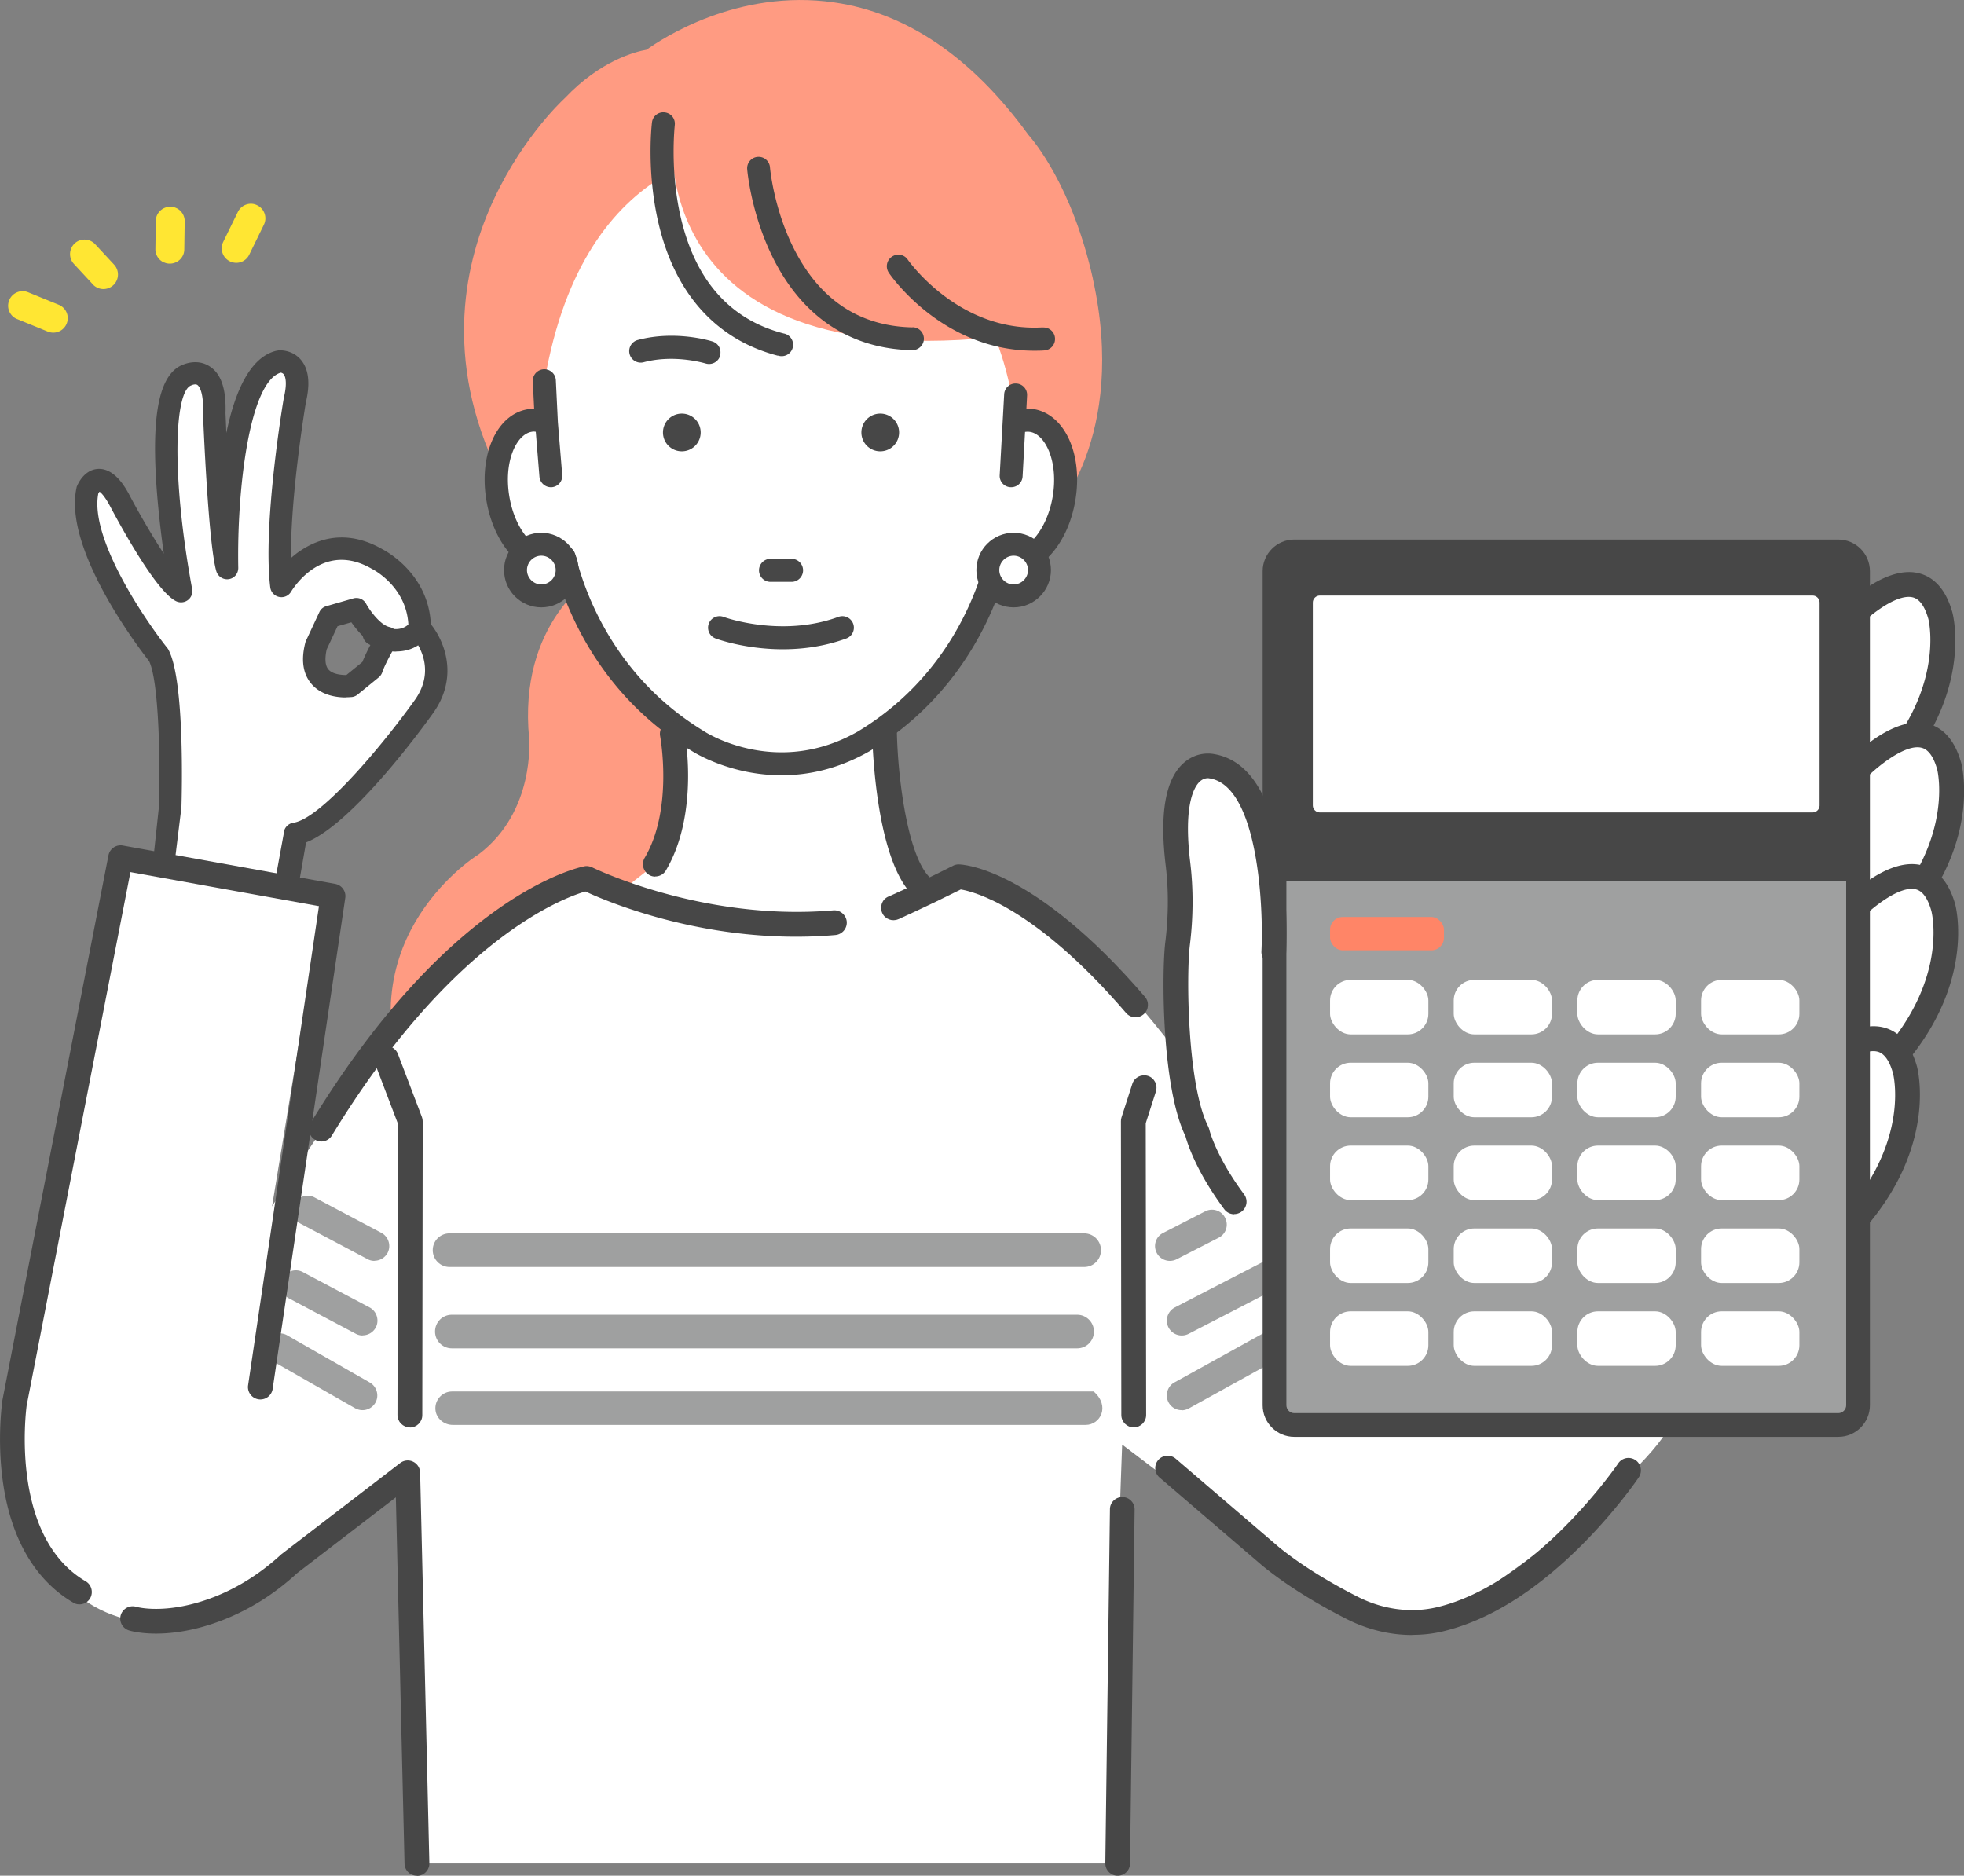 <svg xmlns="http://www.w3.org/2000/svg" id="_レイヤー_2" viewBox="0 0 144.83 138.32"><rect x="0" y="0" width="144.83" height="138.32" fill="#808080" stroke="none"/><defs><clipPath id="clippath"><rect width="43.02" height="64.41" x="93.99" y="40.67" rx="1.38" ry="1.38" style="fill:none;stroke-width:0" transform="rotate(180 115.495 72.875)"/></clipPath><style>.cls-1{fill:#9fa0a0}.cls-1,.cls-2,.cls-4,.cls-5,.cls-6{stroke-width:0}.cls-2{fill:#474747}.cls-4{fill:#ffe633}.cls-5{fill:#ff9b82}.cls-6{fill:#fff}</style></defs><g id="_メリット"><path d="M20.76 43.22s2.69-4.53 7.08-1.98c0 0 3.12 1.56 3.12 5.1 0 0 2.55 2.69.28 5.81 0 0-6.37 8.92-9.49 9.35l-.73 4.81h-9.2l.73-6.8s.28-9.06-.85-11.19c0 0-6.23-7.79-5.24-12.18 0 0 .85-2.12 2.41.85 0 0 3.21 6.04 4.48 6.61 0 0-2.74-14.82.47-15.95 0 0 2.12-.99 1.98 2.83 0 0 .38 9.44.94 11.42 0 0-.28-14.35 3.87-15.25 0 0 1.84-.14 1.13 2.83 0 0-1.56 9.2-.99 13.74Zm5.1 7.37 1.56-1.27c.28-.85 1.13-2.27 1.13-2.27-1.27-.28-2.27-2.12-2.27-2.12l-1.98.57-.99 2.12c-.85 3.4 2.55 2.97 2.55 2.97Z" class="cls-6"/><path d="M21.02 67.13h-9.2c-.46 0-.83-.37-.83-.83l.73-6.8c.11-3.4 0-9.23-.72-10.74-.66-.84-6.37-8.26-5.35-12.81 0-.04.02-.08.04-.12.05-.12.51-1.2 1.55-1.25 1.27-.06 2.09 1.51 2.36 2.03.77 1.45 1.69 3.01 2.48 4.22-.19-1.35-.39-3.02-.52-4.72-.42-5.65.21-8.58 1.96-9.23.23-.09 1.12-.41 1.96.15.84.55 1.21 1.68 1.15 3.45.02.4.04.89.06 1.45.63-3.03 1.75-5.65 3.75-6.08.04 0 .07-.01.11-.02.1 0 .99-.05 1.63.69.58.68.71 1.73.38 3.13-.08.46-1.15 6.99-1.1 11.5.22-.19.46-.39.73-.56 1.31-.87 3.41-1.59 6.04-.07.34.18 3.37 1.86 3.54 5.51 1 1.24 2.1 3.9.13 6.61-.62.87-5.89 8.14-9.33 9.48l-.73 4.19c0 .46-.37.83-.83.83Zm-8.38-1.65h7.55l.73-3.99c0-.41.31-.76.71-.82 2.01-.27 6.54-5.67 8.93-9.01 1.84-2.54-.13-4.67-.21-4.76a.81.81 0 0 1-.23-.57c0-2.97-2.55-4.3-2.66-4.36-.01 0-.03-.02-.04-.02-3.55-2.06-5.72 1.3-5.96 1.69a.82.82 0 0 1-.88.38.83.83 0 0 1-.65-.7c-.57-4.6.93-13.6 1-13.98 0-.02 0-.04.01-.05.28-1.19.06-1.59-.02-1.69a.347.347 0 0 0-.22-.12c-2.34.69-3.24 8.79-3.13 14.4 0 .42-.29.77-.7.83-.41.06-.8-.19-.92-.59-.58-2.02-.94-10.64-.98-11.62v-.06c.06-1.64-.33-1.99-.41-2.05-.14-.1-.39 0-.39 0-.02.01-.05.02-.07.03-1.23.43-1.49 6.57.07 15.02.06.3-.06.61-.3.8-.24.19-.57.23-.85.11-1.39-.62-3.87-5.08-4.88-6.98-.4-.76-.68-1.03-.8-1.11-.03.04-.07.09-.09.14-.65 3.3 3.45 9.33 5.1 11.4.03.04.06.08.08.13 1.2 2.25.98 10.65.95 11.6l-.73 5.94ZM25.5 51.43c-.64 0-1.77-.13-2.51-.97-.64-.73-.81-1.75-.48-3.05.01-.05.03-.1.05-.15l.99-2.12c.1-.22.29-.38.52-.44l1.98-.57c.38-.11.77.06.95.4.27.49 1.04 1.56 1.72 1.71.26.06.47.24.58.48a.8.8 0 0 1-.05.75c-.22.37-.85 1.48-1.06 2.1-.05.15-.14.28-.26.38l-1.56 1.27c-.12.1-.27.16-.42.18-.05 0-.22.02-.46.02Zm.36-.84Zm-1.77-2.7c-.11.49-.17 1.13.13 1.48.3.35.95.41 1.32.41l1.18-.96c.18-.45.44-.98.67-1.4-.65-.43-1.16-1.07-1.48-1.53l-1.02.29-.8 1.71Z" class="cls-2"/><path d="M29.21 48.05c-.82 0-1.6-.29-2.07-.58a.817.817 0 0 1-.28-1.13c.23-.39.74-.52 1.13-.29.16.09 1.52.84 2.32-.21.27-.36.79-.44 1.16-.17.37.27.44.79.17 1.16-.69.91-1.58 1.21-2.41 1.21Z" class="cls-2"/><path d="M16.99 19.29s-.03-.01-.04-.02c-.53-.26-.75-.9-.49-1.43l1.08-2.21c.26-.53.91-.76 1.43-.49.53.26.75.9.49 1.43l-1.08 2.21c-.25.52-.86.74-1.38.51ZM12.1 19.36a1.07 1.07 0 0 1-.64-1l.03-2.06c0-.59.49-1.06 1.08-1.05.59 0 1.06.49 1.05 1.08l-.03 2.06c0 .59-.49 1.06-1.08 1.05-.14 0-.28-.03-.41-.09ZM1.24 23.52c-.53-.23-.78-.84-.56-1.38.22-.55.85-.81 1.39-.59l2.28.93a1.068 1.068 0 0 1-.8 1.98l-2.28-.93h-.02ZM7.21 21.23c-.13-.06-.26-.14-.36-.26l-1.4-1.51c-.4-.43-.37-1.11.06-1.51.43-.4 1.11-.37 1.51.06l1.4 1.51a1.072 1.072 0 0 1-1.21 1.71Z" class="cls-4"/><path d="M80.6 20.58c-1.52-6.84-4.37-10.19-4.76-10.63-4.15-5.71-8.97-9-14.33-9.77-7.11-1.03-12.74 2.7-13.83 3.49-.81.14-3.39.79-6.01 3.55-.34.31-3.52 3.34-5.63 8.33-2.02 4.78-3.38 12.32 1.64 21.08.04.07.08.13.14.18.15.14 2.73 2.67 6.95 5.02-1.27.71-6.56 4.21-5.75 12.63 0 .05.46 5.37-3.71 8.53-.36.22-2.88 1.9-4.69 5-1.77 3.04-3.14 8.05.35 14.7.15.28.44.45.75.45h.02l23.27-.58c.22 0 .44-.1.59-.26s.24-.38.23-.61l-.87-31.41c0-.23-.11-.45-.28-.61l-7.21-6.49c.82.37 1.67.72 2.57 1.03 2.59.92 5.68 1.61 9.1 1.61 5.5 0 11.84-1.82 18.22-7.48l.04-.04c.24-.24 5.78-6.03 3.19-17.74Z" class="cls-5"/><path d="M57.8 70.51C62.38 70.26 69.75 66 69.75 66l-2.89-2.27c-2.68-7.01-1.44-14.84-1.44-14.84l-7.83 4.82-7.83-4.82s1.24 7.83-1.44 14.84L45.43 66s7.37 4.26 11.95 4.51v.02c.07 0 .14 0 .21-.01.07 0 .14.01.21.01v-.02Z" class="cls-6"/><path d="m105.63 63.75-.17 2.75-7.83 26.53s-12.76-19.94-18.67-23.8c-2.43-1.99-5.19-3.64-8.28-4.58 0 0-5 2.75-13.09 3.07-8.08-.32-13.09-3.07-13.09-3.07-2.88.87-5.34 2.26-7.45 3.92v-.02c-5.63 1.9-16.99 20.42-16.99 20.42l3.77-22.91-14.79-2.32-7.76 39.1c-.63 3.19-.41 6.5.77 9.53 1.53 3.94 3.92 5.84 6.2 6.7 1.36.52 2.81.68 4.23.54 1.83-.19 3.56-.96 5-2.11l12.58-8.89c.54 15.62.68 28.81.68 28.81h51.25s.16-15.06.76-30.89l14.47 10.99c1.32 1.06 2.89 1.8 4.56 2.05 1.55.23 3.15.08 4.65-.48 2.28-.86 15.34-10.34 16.86-14.28 1.17-3.03 6.29-7.25 5.65-10.44l-23.32-30.59Z" class="cls-6"/><path d="M83.73 75.02c-.26 0-.51-.11-.69-.32-6.74-7.84-11.23-8.95-12.19-9.11-2.68 1.34-4.58 2.18-4.6 2.19-.46.2-1 0-1.2-.47-.2-.46 0-1 .47-1.2.02 0 2-.88 4.76-2.27.13-.07.27-.1.42-.1.22 0 5.49.18 13.73 9.77.33.38.29.96-.1 1.29-.17.15-.38.22-.59.22Z" class="cls-2"/><path d="M88.28 83.47s.46 2.1 2.73 5.15c.76 1.02 1.71 2.14 2.92 3.33V70.2s.65-12.83-4.57-13.7c0 0-3.48-.87-2.5 7.19.24 1.96.22 3.95-.03 5.91-.27 2.21-.24 10.52 1.44 13.86ZM135.91 59.77c9.13-6.96 7.18-14.35 7.18-14.35-1.52-5.44-6.96.43-6.96.43l-.22 13.92Z" class="cls-6"/><path d="M135.91 60.68c-.14 0-.28-.03-.41-.1a.91.91 0 0 1-.5-.83l.22-13.92c0-.22.09-.44.24-.61.34-.37 3.41-3.58 6.02-2.95 1.19.29 2.03 1.26 2.49 2.89.09.34 2.01 8.08-7.5 15.32-.16.12-.36.19-.55.19Zm1.12-14.46-.18 11.59c6.85-6.11 5.37-12.1 5.35-12.16-.26-.93-.65-1.48-1.16-1.6-1.14-.27-3.05 1.22-4.01 2.17Z" class="cls-2"/><path d="M136.56 70.86c9.13-6.96 7.18-14.35 7.18-14.35-1.52-5.44-6.96.43-6.96.43l-.22 13.92Z" class="cls-6"/><path d="M136.56 71.77c-.14 0-.28-.03-.41-.1a.91.91 0 0 1-.5-.83l.22-13.92c0-.22.09-.44.24-.61.34-.37 3.41-3.58 6.02-2.95 1.19.29 2.03 1.26 2.49 2.89.09.34 2.01 8.08-7.5 15.32-.16.12-.36.19-.55.19Zm1.12-14.45-.18 11.58c6.85-6.11 5.37-12.1 5.35-12.16-.26-.93-.65-1.48-1.16-1.6-1.13-.28-3.05 1.22-4.02 2.17Z" class="cls-2"/><path d="M136.12 81.3c9.13-6.96 7.18-14.35 7.18-14.35-1.52-5.44-6.96.43-6.96.43l-.22 13.92Z" class="cls-6"/><path d="M136.12 82.21c-.14 0-.28-.03-.41-.1a.91.91 0 0 1-.5-.83l.22-13.92c0-.22.09-.44.24-.61.34-.37 3.41-3.58 6.02-2.95 1.19.29 2.03 1.26 2.49 2.89.09.34 2.01 8.08-7.5 15.32-.16.12-.36.19-.55.19Zm1.13-14.46-.18 11.59c6.8-6.06 5.42-11.91 5.35-12.17-.26-.93-.65-1.47-1.15-1.59-1.14-.28-3.05 1.22-4.02 2.17Z" class="cls-2"/><path d="M133.3 93.26c9.13-6.96 7.18-14.35 7.18-14.35-1.52-5.44-6.96.43-6.96.43l-.22 13.92Z" class="cls-6"/><path d="M133.3 94.17c-.14 0-.28-.03-.41-.1a.91.91 0 0 1-.5-.83l.22-13.92c0-.22.09-.44.24-.61.34-.37 3.41-3.58 6.02-2.95 1.19.29 2.03 1.26 2.49 2.89.09.34 2.01 8.08-7.5 15.32-.16.12-.36.19-.55.19Zm1.12-14.45-.18 11.59c6.8-6.06 5.42-11.91 5.35-12.17-.26-.93-.65-1.47-1.15-1.59-1.13-.28-3.05 1.22-4.02 2.17Z" class="cls-2"/><path d="M63.7 54.66c7.03-4.25 9.26-10.95 9.88-13.55.24.15.5.26.78.31 1.78.3 3.62-1.79 4.11-4.66.48-2.87-.57-5.45-2.35-5.75-.41-.07-.83 0-1.23.16-1.49-14.43-14.43-20.49-17.29-20.2-2.87-.29-14.49 0-17.44 17.11l.15 3.1c-.4-.17-.82-.23-1.23-.16-1.78.3-2.83 2.88-2.35 5.75s2.32 4.96 4.1 4.66c.28-.05.54-.16.78-.31.62 2.6 2.86 9.3 9.88 13.55 0 0 5.75 3.71 12.21 0Z" class="cls-6"/><path d="m63.01 7.06-13.4 2.38s-2.58 19.15 26.11 15.14c0 0-2.02-17.11-12.71-17.52Z" class="cls-5"/><path d="M64.91 30.5c-.77 0-1.39.62-1.39 1.39s.62 1.39 1.39 1.39 1.39-.62 1.39-1.39-.62-1.39-1.39-1.39ZM50.28 30.5c-.77 0-1.39.62-1.39 1.39s.62 1.39 1.39 1.39 1.39-.62 1.39-1.39-.62-1.39-1.39-1.39ZM57.37 26.22a.844.844 0 1 0 .42-1.63c-3.93-1.02-6.48-3.87-7.57-8.48-.84-3.54-.46-6.83-.46-6.88a.838.838 0 0 0-.74-.94.838.838 0 0 0-.94.74c-.02.14-.42 3.59.48 7.43 1.22 5.21 4.27 8.59 8.8 9.77ZM53.09 26.24c.14-.45-.1-.92-.55-1.06-.11-.04-2.73-.85-5.51-.11a.849.849 0 1 0 .44 1.64c2.29-.61 4.54.09 4.56.09a.855.855 0 0 0 1.07-.55ZM61.83 45.49c-4.22 1.55-8.44.02-8.48 0a.848.848 0 0 0-.59 1.59c.13.05 2.19.8 4.97.8 1.43 0 3.05-.2 4.69-.8a.848.848 0 0 0-.59-1.59ZM67.29 24.14c-3.92-.08-6.87-2.05-8.77-5.85-1.47-2.93-1.74-5.91-1.74-5.95a.84.84 0 0 0-.91-.77.84.84 0 0 0-.77.91c.01.13.29 3.29 1.89 6.51 2.17 4.38 5.72 6.74 10.27 6.83h.02c.46 0 .84-.37.85-.83 0-.47-.36-.85-.83-.86ZM76.91 24.14c-6.22.38-9.93-4.94-9.97-4.99a.83.83 0 0 0-1.17-.22c-.39.26-.49.79-.23 1.18.16.24 3.98 5.75 10.71 5.75.25 0 .5 0 .76-.02.47-.03.82-.43.79-.9a.843.843 0 0 0-.9-.79ZM56.82 41.21a.85.85 0 1 0 0 1.7h1.55a.85.85 0 1 0 0-1.7h-1.55Z" class="cls-2"/><path d="M76.26 30.18c-.19-.03-.38-.04-.57-.04l.05-.97a.836.836 0 0 0-.8-.89.836.836 0 0 0-.89.8l-.33 5.96c-.03.47.33.87.8.89h.05c.45 0 .82-.35.84-.8l.18-3.28c.13-.02.26-.02.38 0 1.13.19 2.09 2.2 1.66 4.77-.44 2.57-2 4.16-3.13 3.97a1.33 1.33 0 0 1-.47-.19.842.842 0 0 0-.77-.07.83.83 0 0 0-.5.59c-.62 2.56-2.77 8.96-9.48 13.01-5.92 3.4-11.12.16-11.35 0-6.73-4.07-8.88-10.46-9.5-13.02a.85.85 0 0 0-.5-.59.842.842 0 0 0-.77.07c-.16.1-.32.16-.47.19-1.13.19-2.7-1.39-3.13-3.97-.43-2.58.52-4.58 1.65-4.77.1-.02.2-.02.3 0l.27 3.31c.04.44.41.78.84.78h.07a.84.84 0 0 0 .77-.91l-.32-3.89-.15-3.09a.85.85 0 1 0-1.7.08l.1 2.02c-.16 0-.32.01-.48.04-2.28.38-3.61 3.34-3.04 6.73.57 3.39 2.8 5.74 5.08 5.35.02 0 .04 0 .07-.01.92 3.17 3.46 9.18 10 13.13.17.11 2.84 1.79 6.62 1.79 1.94 0 4.17-.45 6.49-1.78 6.55-3.96 9.09-9.97 10.02-13.14.02 0 .05 0 .07.01 2.28.38 4.51-1.97 5.08-5.36.57-3.39-.77-6.34-3.05-6.73Z" class="cls-2"/><path d="M41.82 42.04c0 1.05-.85 1.91-1.91 1.91S38 43.1 38 42.04s.85-1.91 1.91-1.91 1.91.85 1.91 1.91Z" class="cls-6"/><path d="M39.92 44.79c-1.52 0-2.75-1.23-2.75-2.75s1.24-2.75 2.75-2.75 2.75 1.24 2.75 2.75-1.23 2.75-2.75 2.75Zm0-3.81c-.58 0-1.06.48-1.06 1.06s.48 1.06 1.06 1.06 1.06-.48 1.06-1.06-.48-1.06-1.06-1.06Z" class="cls-2"/><path d="M76.65 42.04c0 1.05-.85 1.91-1.91 1.91s-1.91-.85-1.91-1.91.85-1.91 1.91-1.91 1.91.85 1.91 1.91Z" class="cls-6"/><path d="M74.75 44.79c-1.52 0-2.75-1.23-2.75-2.75s1.23-2.75 2.75-2.75 2.75 1.24 2.75 2.75-1.24 2.75-2.75 2.75Zm0-3.81c-.58 0-1.06.48-1.06 1.06s.48 1.06 1.06 1.06 1.06-.48 1.06-1.06-.48-1.06-1.06-1.06Z" class="cls-2"/><path d="M79.95 93.43h-46.8c-.68 0-1.24-.55-1.24-1.24s.55-1.24 1.24-1.24h46.8c.68 0 1.24.55 1.24 1.24s-.55 1.24-1.24 1.24ZM79.43 99.43H33.32c-.68 0-1.24-.55-1.24-1.24s.55-1.24 1.24-1.24h46.11c.68 0 1.24.55 1.24 1.24s-.55 1.24-1.24 1.24ZM80.05 105.08H33.39c-.65 0-1.22-.47-1.28-1.11-.07-.74.51-1.36 1.23-1.36h47.31c1.24 1.09.49 2.47-.59 2.47Z" class="cls-1"/><path d="M23.69 84.17a.9.9 0 0 1-.77-1.38c10.31-16.9 19.79-18.83 20.18-18.91.19-.04.4 0 .57.08.08.04 8.17 4 17.78 3.17.5-.04.94.33.99.83.04.5-.33.94-.83.99-9.17.8-16.81-2.45-18.44-3.21-1.56.45-9.8 3.42-18.7 18-.17.28-.47.44-.78.44ZM48.32 64.64c-.16 0-.32-.04-.46-.13a.914.914 0 0 1-.32-1.25c2.13-3.61 1.15-8.93 1.14-8.98-.09-.49.23-.97.72-1.07.49-.09.97.23 1.07.72.05.24 1.12 6.04-1.36 10.25-.17.29-.47.45-.79.45ZM68.27 66.55a.91.91 0 0 1-.52-.16c-3.12-2.16-3.41-11.23-3.43-12.26-.01-.5.39-.92.89-.93.5 0 .92.39.93.89.08 3.52.87 9.56 2.65 10.8.41.29.52.86.23 1.27-.18.26-.46.39-.75.39ZM104.13 120.57c-1.63 0-3.29-.4-4.81-1.17-1.68-.85-4.11-2.22-6.18-3.9l-7.63-6.54a.917.917 0 0 1-.1-1.29c.33-.38.9-.43 1.29-.1l7.61 6.52c1.92 1.56 4.23 2.86 5.83 3.67 1.86.94 3.93 1.21 5.83.76 7.33-1.74 13.32-10.54 13.38-10.63a.916.916 0 0 1 1.52 1.02c-.06.1-1.61 2.39-4.15 4.95-3.45 3.47-6.92 5.63-10.31 6.44-.74.18-1.5.26-2.26.26ZM30.74 138.32a.91.91 0 0 1-.91-.89l-.64-27.01-7.28 5.59c-1.63 1.5-3.43 2.64-5.36 3.41-4.2 1.67-6.93.85-7.04.81a.911.911 0 0 1-.6-1.14.92.92 0 0 1 1.14-.6c.05.02 2.3.64 5.83-.76 1.73-.69 3.36-1.73 4.83-3.08.02-.02.04-.04.06-.05l8.74-6.71c.27-.21.64-.25.95-.1.31.15.51.46.52.8l.68 28.81c.01.5-.39.92-.89.93h-.02ZM82.42 138.32h-.01c-.5 0-.91-.42-.9-.92l.34-26.1c0-.5.41-.9.91-.9h.01c.5 0 .91.42.9.92l-.34 26.1c0 .5-.41.9-.91.9Z" class="cls-2"/><path d="M30.22 105.26c-.5 0-.91-.41-.91-.91l.03-21.49-1.71-4.49c-.18-.47.06-1 .53-1.18.47-.18 1 .06 1.18.53l1.77 4.65c.04.1.06.21.06.33l-.03 21.66c0 .5-.41.91-.91.91ZM83.6 105.26c-.5 0-.91-.41-.91-.91l-.03-21.66c0-.1.01-.19.04-.28l.8-2.48c.15-.48.67-.74 1.15-.59.48.15.74.67.59 1.15l-.75 2.34.03 21.52c0 .5-.41.91-.91.91Z" class="cls-2"/><path d="M27.61 92.98c-.17 0-.35-.04-.51-.13l-4.93-2.61c-.53-.28-.74-.95-.46-1.48.28-.53.95-.74 1.48-.46l4.93 2.61c.53.28.74.95.46 1.48-.2.37-.58.58-.97.58ZM26.74 98.48c-.17 0-.35-.04-.51-.13l-4.93-2.61c-.53-.28-.74-.95-.46-1.48.28-.53.95-.74 1.48-.46l4.93 2.61c.53.28.74.95.46 1.48-.2.37-.58.58-.97.58ZM26.73 103.99c-.18 0-.37-.05-.54-.14l-6.09-3.48c-.52-.3-.71-.97-.41-1.49.3-.53.97-.71 1.49-.41l6.09 3.48c.52.3.71.97.41 1.49-.2.35-.57.55-.95.55ZM86.27 92.98c-.4 0-.78-.22-.97-.59-.28-.54-.07-1.2.47-1.47l3.1-1.59c.54-.28 1.2-.07 1.47.47.28.54.07 1.2-.47 1.47l-3.1 1.59c-.16.08-.33.12-.5.12ZM87.14 98.48a1.096 1.096 0 0 1-.5-2.07l7.01-3.62c.54-.28 1.2-.07 1.48.47s.07 1.2-.47 1.48l-7.01 3.62c-.16.08-.33.12-.5.12ZM87.14 103.99c-.39 0-.76-.2-.96-.56-.29-.53-.1-1.2.43-1.49l7.59-4.2c.53-.29 1.2-.1 1.49.43.29.53.1 1.2-.43 1.49l-7.59 4.2c-.17.09-.35.14-.53.14Z" class="cls-1"/><path d="M5.86 118.31c-.16 0-.32-.04-.46-.13-2.83-1.66-4.63-4.77-5.2-9.01-.42-3.11-.04-5.72-.03-5.83v-.04L8 63.07c.1-.49.57-.81 1.06-.72l15.66 2.83c.48.09.81.54.74 1.03l-5.36 36.25a.916.916 0 0 1-1.81-.27l5.23-35.37-13.9-2.51-7.65 39.32c-.06.45-1.24 9.71 4.35 12.98.43.25.58.81.33 1.25-.17.29-.47.45-.79.45Z" class="cls-2"/><rect width="43.02" height="64.41" x="93.99" y="40.67" class="cls-1" rx=".93" ry=".93" transform="rotate(180 115.495 72.875)"/><path d="M135.56 105.96H95.44c-1.28 0-2.33-1.04-2.33-2.33V42.12c0-1.28 1.04-2.33 2.33-2.33h40.12c1.28 0 2.33 1.04 2.33 2.33v61.51c0 1.28-1.04 2.33-2.33 2.33ZM95.44 41.54c-.31 0-.58.26-.58.58v61.51c0 .31.26.58.58.58h40.12c.31 0 .58-.26.58-.58V42.12c0-.31-.26-.58-.58-.58H95.44Z" class="cls-2"/><g style="clip-path:url(#clippath)"><path d="M88.6 39.42h53.52v24.83H88.6z" class="cls-2"/><path d="M142.12 64.98H88.6c-.4 0-.73-.33-.73-.73V39.42c0-.4.33-.73.73-.73h53.52c.4 0 .73.33.73.73v24.83c0 .4-.33.73-.73.73Zm-52.79-1.46h52.06V40.15H89.33v23.37Z" class="cls-2"/></g><rect width="39.11" height="17.73" x="95.94" y="43.04" class="cls-6" rx=".53" ry=".53" transform="rotate(180 115.495 51.905)"/><path d="M133.67 61.64H97.32c-1.24 0-2.26-1.01-2.26-2.26V44.41c0-1.24 1.01-2.26 2.26-2.26h36.35c1.24 0 2.26 1.01 2.26 2.26v14.97c0 1.24-1.01 2.26-2.26 2.26ZM97.32 43.92c-.27 0-.51.23-.51.51V59.4c0 .27.23.51.51.51h36.35c.27 0 .51-.23.51-.51V44.43c0-.27-.23-.51-.51-.51H97.32Z" class="cls-2"/><rect width="8.4" height="2.46" x="98.08" y="67.62" rx=".93" ry=".93" style="fill:#ff8567;stroke-width:0"/><rect width="7.25" height="4.02" x="98.08" y="72.26" class="cls-6" rx="1.52" ry="1.52"/><rect width="7.25" height="4.02" x="107.2" y="72.26" class="cls-6" rx="1.52" ry="1.52"/><rect width="7.25" height="4.02" x="116.32" y="72.26" class="cls-6" rx="1.52" ry="1.52"/><rect width="7.25" height="4.02" x="125.44" y="72.26" class="cls-6" rx="1.52" ry="1.52"/><rect width="7.25" height="4.02" x="98.08" y="78.37" class="cls-6" rx="1.52" ry="1.52"/><rect width="7.25" height="4.02" x="107.2" y="78.37" class="cls-6" rx="1.52" ry="1.52"/><rect width="7.25" height="4.02" x="116.32" y="78.37" class="cls-6" rx="1.52" ry="1.52"/><rect width="7.25" height="4.02" x="125.44" y="78.37" class="cls-6" rx="1.52" ry="1.52"/><rect width="7.25" height="4.02" x="98.08" y="84.48" class="cls-6" rx="1.52" ry="1.52"/><rect width="7.25" height="4.02" x="107.2" y="84.48" class="cls-6" rx="1.52" ry="1.52"/><rect width="7.25" height="4.02" x="116.32" y="84.48" class="cls-6" rx="1.52" ry="1.52"/><rect width="7.25" height="4.02" x="125.44" y="84.48" class="cls-6" rx="1.52" ry="1.52"/><rect width="7.25" height="4.02" x="98.08" y="90.59" class="cls-6" rx="1.52" ry="1.52"/><rect width="7.25" height="4.02" x="107.2" y="90.59" class="cls-6" rx="1.52" ry="1.52"/><rect width="7.25" height="4.02" x="116.32" y="90.59" class="cls-6" rx="1.52" ry="1.52"/><rect width="7.25" height="4.02" x="125.44" y="90.59" class="cls-6" rx="1.52" ry="1.52"/><rect width="7.25" height="4.02" x="98.08" y="96.7" class="cls-6" rx="1.52" ry="1.52"/><rect width="7.25" height="4.02" x="107.2" y="96.7" class="cls-6" rx="1.52" ry="1.52"/><rect width="7.25" height="4.02" x="116.32" y="96.7" class="cls-6" rx="1.52" ry="1.52"/><rect width="7.25" height="4.02" x="125.44" y="96.7" class="cls-6" rx="1.52" ry="1.52"/><path d="M91.01 89.54a.91.91 0 0 1-.73-.37c-2.08-2.8-2.72-4.87-2.86-5.38-1.78-3.68-1.75-12.18-1.49-14.29.24-1.94.25-3.86.03-5.69-.46-3.82-.02-6.36 1.33-7.55.96-.85 1.99-.7 2.25-.65 2.59.44 4.26 3.12 4.97 7.94.5 3.37.34 6.57.33 6.7-.03.5-.45.89-.96.86a.908.908 0 0 1-.86-.96c.16-3.12-.21-12.15-3.81-12.75-.04 0-.03 0-.06-.01-.08-.01-.39-.03-.69.26-.38.36-1.21 1.66-.69 5.94.24 1.98.23 4.04-.03 6.13-.26 2.13-.2 10.25 1.35 13.34.03.07.06.14.08.21 0 .02.47 1.98 2.57 4.8a.913.913 0 0 1-.73 1.46Z" class="cls-2"/></g></svg>